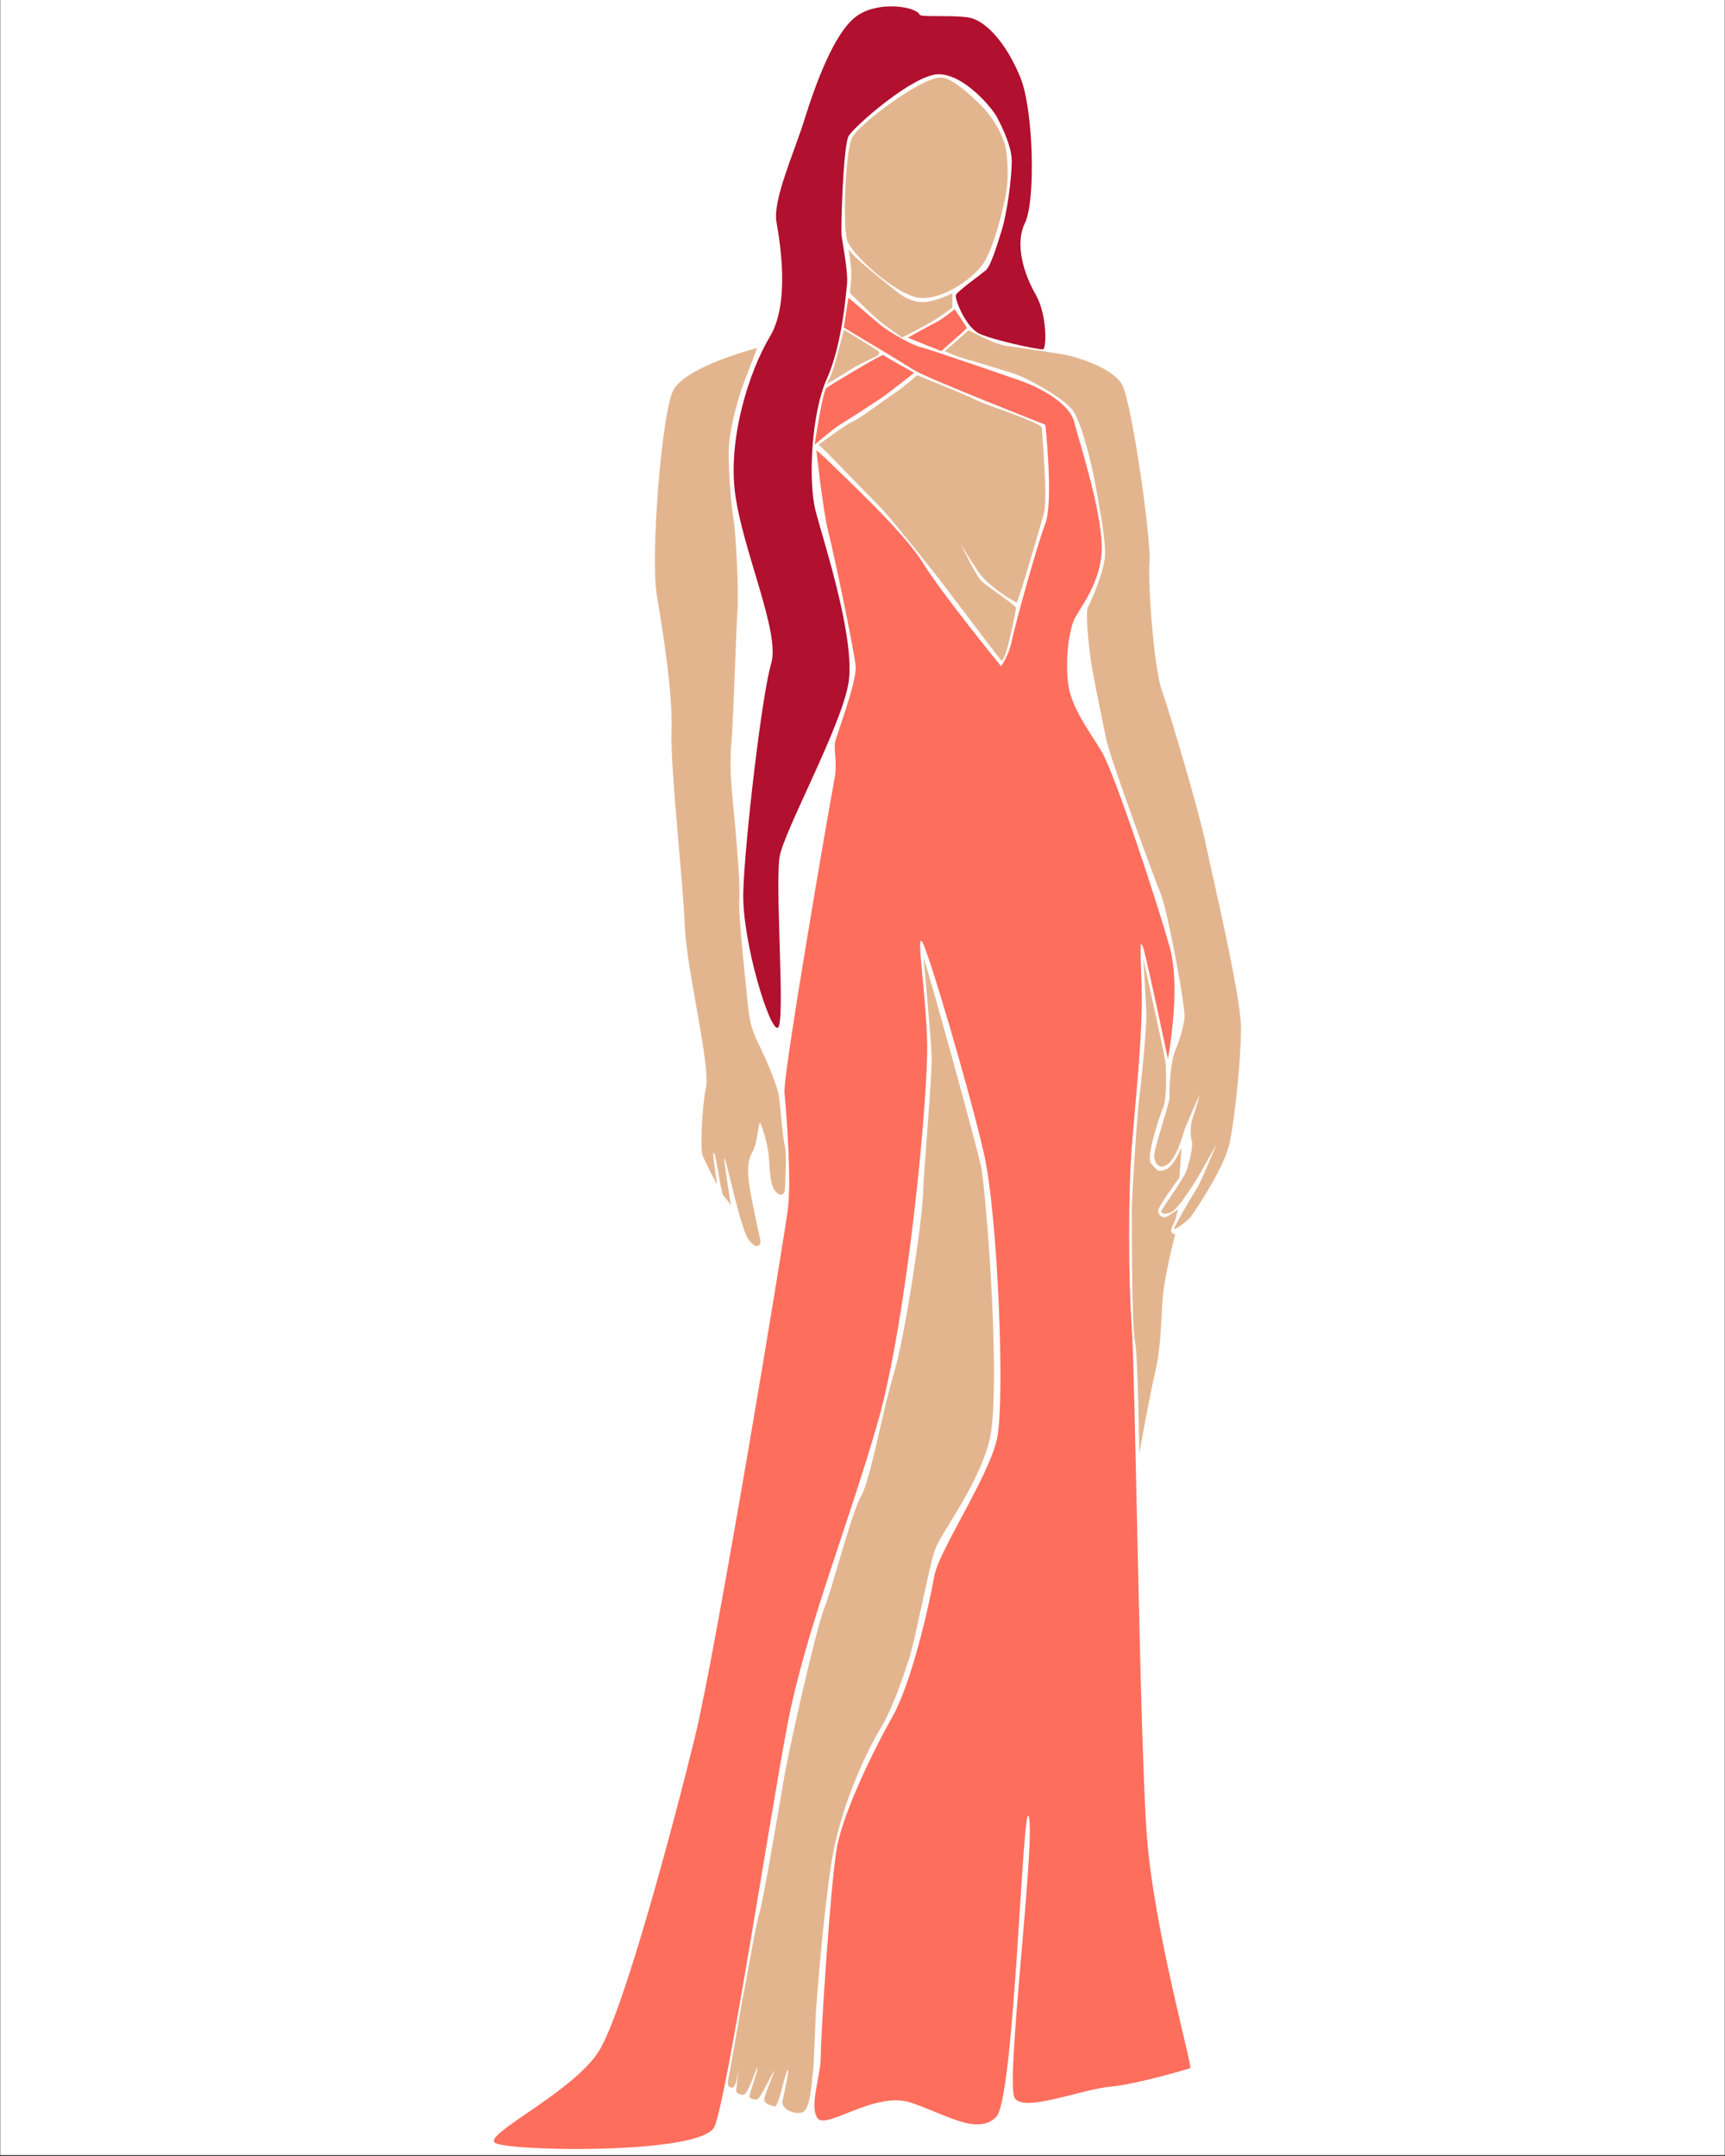 <svg xmlns="http://www.w3.org/2000/svg" xmlns:xlink="http://www.w3.org/1999/xlink" width="1080" zoomAndPan="magnify" viewBox="0 0 810 1012.5" height="1350" preserveAspectRatio="xMidYMid meet" version="1.0"><rect x="0" y="0" width="810" height="1012.5" fill="#333333" stroke="none"/><defs><clipPath id="547eb833e5"><path d="M 0.199 0 L 809.801 0 L 809.801 1012 L 0.199 1012 Z M 0.199 0 " clip-rule="nonzero"/></clipPath><clipPath id="c91d918478"><path d="M 443 155 L 582.594 155 L 582.594 578 L 443 578 Z M 443 155 " clip-rule="nonzero"/></clipPath></defs><g clip-path="url(#547eb833e5)"><path fill="#ffffff" d="M 0.199 0 L 809.801 0 L 809.801 1012 L 0.199 1012 Z M 0.199 0 " fill-opacity="1" fill-rule="nonzero"/><path fill="#ffffff" d="M 0.199 0 L 809.801 0 L 809.801 1012 L 0.199 1012 Z M 0.199 0 " fill-opacity="1" fill-rule="nonzero"/></g><path fill="#e3b58f" d="M 442.008 36.418 C 433.516 35.715 403.625 57.945 400.195 64.5 C 396.766 71.051 395.828 105.688 397.695 112.559 C 399.562 119.426 420.16 137.832 430.766 139.711 C 441.371 141.578 455.418 131.91 461.031 124.734 C 466.645 117.559 471.637 95.715 472.578 89.785 C 473.516 83.855 473.199 76.996 472.578 71.371 C 471.953 65.758 467.891 56.395 459.469 48.281 C 451.051 40.164 445.742 36.734 442.008 36.418 Z M 442.008 36.418 " fill-opacity="1" fill-rule="nonzero"/><path fill="#b1102e" d="M 431.812 6.883 C 430.215 3.102 412.094 0.012 401.77 7.926 C 391.457 15.832 382.723 40.176 377.73 56.184 C 372.738 72.203 362.758 93.836 364.625 104.441 C 366.492 115.047 370.859 142.504 361.5 158.113 C 352.141 173.707 341.535 205.547 345.27 232.383 C 349.004 259.219 366.492 297.281 362.121 311.645 C 357.754 325.996 349.637 395.898 349.016 418.988 C 348.395 442.078 361.5 484.52 365.246 482.641 C 368.992 480.762 363.684 414.301 366.184 401.828 C 368.688 389.344 394.582 341.922 398.328 321.32 C 402.074 300.723 386.785 254.543 383.039 240.191 C 379.293 225.84 381.125 193.699 388.172 178.102 C 395.219 162.504 397.086 139.723 397.707 133.637 C 398.328 127.555 395.676 114.602 395.207 110.855 C 394.734 107.105 395.98 68.258 398.48 63.887 C 400.984 59.52 428.91 34.867 440.762 34.867 C 452.609 34.867 465.883 50.629 468.219 55.152 C 470.555 59.672 475.09 68.727 475.09 75.75 C 475.09 82.773 473.059 99.461 470.402 108.047 C 467.75 116.633 465.094 125.051 462.91 126.918 C 460.727 128.789 449.652 136.75 448.863 138.465 C 448.09 140.18 453.387 153.438 459.633 156.562 C 465.871 159.688 488.031 164.359 489.746 164.055 C 491.461 163.738 491.777 147.824 486.316 138.312 C 480.855 128.801 476.336 114.754 481.324 104.605 C 486.316 94.457 485.379 51.84 479.141 36.406 C 472.906 20.977 463.074 9.43 454.645 8.188 C 446.211 6.93 432.375 8.234 431.812 6.883 Z M 431.812 6.883 " fill-opacity="1" fill-rule="nonzero"/><path fill="#e3b58f" d="M 398.422 116.926 C 398.422 116.926 399.773 125.039 399.773 128.258 C 399.773 131.488 399.094 137.617 399.094 137.617 C 399.094 137.617 410.59 148.953 413.504 151.242 C 416.414 153.531 423.59 158.523 423.59 158.523 C 423.59 158.523 433.164 153.742 438.258 150.621 C 443.355 147.496 447.207 144.383 447.207 144.383 L 447.207 137.723 C 447.207 137.723 439.879 141.258 434.961 141.777 C 430.039 142.293 425.258 140.32 421.406 137.195 C 417.555 134.082 399.668 120.156 398.422 116.926 Z M 398.422 116.926 " fill-opacity="1" fill-rule="nonzero"/><path fill="#fe6e5d" d="M 396.238 153.848 C 396.238 153.848 422.969 169.809 429.051 173.719 C 435.137 177.621 490.852 199.465 490.852 199.465 C 490.852 199.465 494.773 235.508 490.852 245.809 C 486.93 256.105 476.324 294.488 475.078 301.039 C 473.832 307.594 470.086 312.902 470.086 312.902 C 470.086 312.902 442.312 278.891 433.27 264.223 C 424.227 249.555 395.828 223.34 390.836 218.348 C 385.844 213.355 383.344 211.477 383.344 211.477 C 383.344 211.477 386.469 240.18 388.957 249.859 C 391.457 259.535 401.16 305.398 401.77 312.891 C 402.383 320.383 392.703 345.34 392.082 348.77 C 391.457 352.199 393.328 358.445 391.766 366.242 C 390.203 374.043 367.523 504.895 368.359 513.211 C 369.191 521.539 371.68 553.562 370.027 567.293 C 368.359 581.023 336.32 774.906 326.336 815.672 C 316.355 856.449 293.055 943.812 281.402 962.957 C 269.754 982.098 227.32 1002.066 232.312 1006.223 C 237.305 1010.379 329.672 1012.047 335.496 998.73 C 341.324 985.41 361.289 854.781 369.613 810.668 C 377.941 766.559 397.906 717.477 412.047 668.375 C 426.188 619.273 436.18 512.777 435.348 488.641 C 434.512 464.508 430.355 439.551 432.844 442.043 C 435.348 444.543 455.312 512.355 461.973 541.48 C 468.629 570.605 471.953 657.559 468.207 675.445 C 464.461 693.332 440.75 728.281 438.672 740.344 C 436.594 752.406 428.266 789.859 419.117 806.078 C 409.969 822.309 395.816 851.422 392.902 868.062 C 389.992 884.703 385.41 955.43 385.41 965.422 C 385.41 975.406 379.996 988.301 383.742 994.547 C 387.488 1000.785 410.789 981.652 427.844 987.477 C 444.895 993.305 459.047 1002.875 467.785 994.137 C 476.523 985.398 480.27 840.195 483.18 853.512 C 486.094 866.828 471.941 978.742 476.523 985.398 C 481.102 992.059 507.727 981.242 521.043 979.984 C 534.363 978.742 557.652 971.66 558.906 971.246 C 560.152 970.836 541.855 906.348 538.52 862.238 C 535.195 818.137 533.105 646.719 531.449 623.43 C 529.781 600.129 529.781 559.777 531.449 538.555 C 533.117 517.332 536.863 484.051 536.031 462.008 C 535.195 439.949 535.621 442.969 536.547 444.227 C 537.488 445.469 548.41 497.273 548.41 497.273 C 548.41 497.273 554.645 464.508 549.348 445.164 C 544.039 425.824 523.453 363.098 517.203 352.797 C 510.969 342.496 503.156 332.516 501.609 321.273 C 500.059 310.035 501.926 297.246 504.109 291.633 C 506.293 286.02 517.945 273.535 517.32 255.648 C 516.699 237.762 506.715 207.18 504.426 198.23 C 502.137 189.281 488.406 182 478.836 178.676 C 469.266 175.352 437.496 164.324 432.492 163.082 C 427.5 161.836 417.988 155.953 415.02 153.824 C 412.047 151.699 398.527 139.734 398.422 139.922 C 398.316 140.121 396.238 153.848 396.238 153.848 Z M 396.238 153.848 " fill-opacity="1" fill-rule="nonzero"/><path fill="#fe6e5d" d="M 448.242 145.219 C 448.453 145.535 454.066 153.637 453.961 154.062 C 453.855 154.473 442.008 164.879 442.008 164.879 C 442.008 164.879 426.094 158.641 426.305 158.535 C 426.516 158.43 437.637 152.301 440.141 151.043 C 442.629 149.797 448.242 145.219 448.242 145.219 Z M 448.242 145.219 " fill-opacity="1" fill-rule="nonzero"/><path fill="#fe6e5d" d="M 429.262 175.082 C 429.262 175.082 421.102 181.52 416.52 184.961 C 411.941 188.402 398.316 197.02 394.465 199.418 C 390.613 201.812 382.512 208.883 382.512 208.883 C 382.512 208.883 383.895 199.699 385.059 193.699 C 386.234 187.625 387.148 183.141 388.09 182.199 C 389.027 181.262 414.184 166.227 414.699 166.746 C 415.219 167.262 429.262 175.082 429.262 175.082 Z M 429.262 175.082 " fill-opacity="1" fill-rule="nonzero"/><path fill="#e3b58f" d="M 430.613 176.211 C 430.613 176.211 451.988 184.715 458.227 187.801 C 464.461 190.879 489.277 198.371 489.277 201.18 C 489.277 203.984 492.082 233.629 490.215 240.805 C 488.348 247.98 478.051 282.93 477.426 282.93 C 476.805 282.93 464.168 275.754 459.176 268.262 C 454.184 260.77 450.906 255.004 450.906 255.004 C 450.906 255.004 458.262 270.293 460.75 272.781 C 463.238 275.285 477.273 284.328 477.121 285.574 C 476.969 286.816 472.129 312.254 470.098 310.07 C 468.066 307.887 441.078 271.844 438.117 268.262 C 435.16 264.668 418.305 243.141 413.152 237.996 C 408.008 232.852 390.531 214.754 389.121 213.344 C 387.711 211.938 384.438 208.871 384.438 208.871 C 384.438 208.871 396.449 199.77 400.5 197.902 C 404.555 196.035 415.324 187.754 419.844 184.797 C 424.367 181.836 430.613 176.211 430.613 176.211 Z M 430.613 176.211 " fill-opacity="1" fill-rule="nonzero"/><path fill="#e3b58f" d="M 412.457 164.879 C 412.047 164.664 396.332 154.578 396.227 155.047 C 396.121 155.516 392.996 167.273 392.48 169.141 C 391.965 171.008 391.129 173.828 390.191 176.211 C 389.25 178.605 388.008 180.578 388.008 180.578 C 388.008 180.578 399.902 173.297 401.758 172.16 C 403.613 171.02 411.625 167.438 412.457 166.734 C 413.293 166.016 412.457 164.879 412.457 164.879 Z M 412.457 164.879 " fill-opacity="1" fill-rule="nonzero"/><g clip-path="url(#c91d918478)"><path fill="#e3b58f" d="M 454.902 155.035 C 455.418 155.211 465.754 161.449 473.176 162.492 C 480.598 163.539 491.719 165.195 498.168 166.238 C 504.613 167.285 522.301 172.477 526.871 180.59 C 531.449 188.707 540.598 253.195 539.766 263.586 C 538.93 273.98 541.844 313.934 545.59 324.328 C 549.336 334.734 563.066 381.324 565.977 395.477 C 568.891 409.613 582.727 467.469 582.727 482.699 C 582.727 497.934 579.918 524.449 577.418 536.617 C 574.914 548.785 560.059 570.219 558.965 571.672 C 557.863 573.129 550.582 578.742 551.414 576.664 C 552.25 574.586 559.531 561.891 561.82 558.355 C 564.109 554.82 571.18 537.391 571.18 537.391 C 571.18 537.391 563.383 551.59 561.352 554.715 C 559.32 557.84 554.797 565.016 551.672 567.973 C 548.551 570.934 544.496 570.312 545.438 568.445 C 546.375 566.578 555.422 553.941 556.828 550.5 C 558.238 547.059 560.422 538.016 559.637 535.832 C 558.848 533.645 558.859 528.031 560.105 524.754 C 561.352 521.48 563.383 513.832 563.383 513.832 C 563.383 513.832 556.359 529.746 555.891 531.461 C 555.422 533.176 552.613 543.16 548.715 546.434 C 544.816 549.711 542.008 546.754 542.008 542.688 C 542.008 538.637 549.336 517.887 549.184 515.23 C 549.031 512.578 549.336 499.633 551.84 493.387 C 554.34 487.152 555.586 482.465 556.207 477.941 C 556.828 473.422 548.246 427.703 545.133 420.055 C 542.02 412.41 521.574 357.023 519.543 347.512 C 517.508 338 514.398 322.707 512.836 313.969 C 511.273 305.234 509.559 287.289 510.805 285.266 C 512.047 283.234 518.086 269.203 518.812 261.707 C 519.543 254.215 515.797 236.117 514.398 227.852 C 512.988 219.582 508.16 199.148 503.945 193.062 C 499.73 186.98 483.344 178.242 478.051 176.211 C 472.742 174.18 452.93 168.449 450.742 167.801 C 448.559 167.156 443.461 164.773 443.566 164.867 C 443.66 164.984 454.902 155.035 454.902 155.035 Z M 454.902 155.035 " fill-opacity="1" fill-rule="nonzero"/></g><path fill="#e3b58f" d="M 355.57 163.422 C 355.57 163.422 321.238 172.16 315.945 183.703 C 310.637 195.246 305.34 261.402 308.449 279.805 C 311.562 298.211 315.945 326.301 315.32 343.461 C 314.699 360.617 320.934 415.852 321.559 434.891 C 322.18 453.926 333.629 500.516 331.551 510.512 C 329.473 520.492 328.84 539.848 329.883 542.547 C 330.93 545.25 336.953 557.109 336.754 556.066 C 336.543 555.02 334.055 539.426 335.297 541.504 C 336.543 543.582 338.422 560.012 339.668 561.469 C 340.91 562.926 343.203 565.836 343.203 565.836 C 343.203 565.836 339.242 541.914 340.289 543.992 C 341.336 546.07 347.781 576.652 351.316 581.855 C 354.852 587.059 357.766 585.391 356.93 581.855 C 356.098 578.32 352.562 562.09 351.727 555.645 C 350.895 549.195 351.105 544.613 353.395 540.867 C 355.688 537.121 356.18 525.895 357.07 527.551 C 357.965 529.219 359.844 535.453 360.676 540.445 C 361.512 545.438 361.09 555.008 363.59 558.754 C 366.09 562.5 368.582 561.047 368.582 558.543 C 368.582 556.043 369.625 542.113 368.582 538.367 C 367.535 534.621 366.504 520.68 365.879 515.488 C 365.258 510.285 360.266 498.637 356.93 491.777 C 353.605 484.906 352.152 481.371 351.316 473.059 C 350.484 464.73 346.539 429.367 347.16 422.086 C 347.781 414.805 345.199 387.758 344.516 380.477 C 343.836 373.195 342.379 361.137 343.414 349.273 C 344.445 337.41 345.703 294.145 346.324 285.832 C 346.949 277.516 345.41 249.223 344.516 244.223 C 343.625 239.219 342.168 225.078 342.168 213.016 C 342.168 200.957 347.371 184.727 349.449 179.312 C 351.527 173.898 355.57 163.422 355.57 163.422 Z M 355.57 163.422 " fill-opacity="1" fill-rule="nonzero"/><path fill="#e3b58f" d="M 551.84 579.578 C 551.84 579.578 547.879 594.973 546.426 605.367 C 544.969 615.773 545.801 629.703 542.465 644.266 C 539.145 658.828 534.973 682.539 534.973 682.539 C 534.973 682.539 534.352 635.938 532.895 629.703 C 531.438 623.465 531.438 574.574 531.438 568.129 C 531.438 561.68 534.141 520.691 534.973 515.289 C 535.809 509.875 538.508 481.797 538.297 476.18 C 538.086 470.566 536.84 449.133 536.84 449.969 C 536.84 450.801 547.445 496.98 547.445 500.516 C 547.445 504.051 548.066 515.488 546.199 520.07 C 544.332 524.648 537.875 543.781 540.586 546.496 C 543.289 549.195 543.289 550.863 547.457 549.195 C 551.613 547.527 554.738 538.273 554.738 539.211 C 554.738 540.152 553.906 552.426 553.801 552.941 C 553.695 553.457 543.195 567.082 543.816 569.066 C 544.438 571.051 545.789 571.77 547.047 571.664 C 548.293 571.555 553.281 567.609 553.082 568.129 C 552.871 568.645 552.355 571.555 551.84 572.906 C 551.32 574.258 549.441 577.594 550.066 578.625 C 550.699 579.672 551.84 579.578 551.84 579.578 Z M 551.84 579.578 " fill-opacity="1" fill-rule="nonzero"/><path fill="#e3b58f" d="M 433.68 449.945 C 434.301 449.969 457.812 534.844 460.516 547.117 C 463.215 559.391 470.402 654.871 464.473 677.031 C 458.543 699.191 441.688 719.781 438.883 728.199 C 436.074 736.621 429.523 771.266 426.867 779.066 C 424.215 786.863 419.691 801.379 413.141 812.301 C 406.586 823.223 394.266 848.965 390.203 876.109 C 386.152 903.262 383.801 936.801 383.332 941.945 C 382.863 947.09 382.238 970.648 381.617 974.242 C 380.996 977.836 380.844 991.402 376.156 992.188 C 371.469 992.973 366.797 989.688 367.418 986.727 C 368.039 983.766 371.012 970.812 369.754 972.223 C 368.5 973.633 365.703 989.852 363.672 989.227 C 361.641 988.605 358.363 988.137 358.984 985.176 C 359.609 982.215 363.977 972.539 363.355 972.855 C 362.734 973.172 356.953 985.965 355.391 985.965 C 353.832 985.965 351.645 985.809 351.965 984.098 C 352.281 982.383 356.18 971.305 355.711 970.988 C 355.238 970.672 351.188 983.941 349.004 983.777 C 346.82 983.625 345.41 982.84 345.727 981.277 C 346.043 979.715 346.82 970.672 346.82 970.672 C 346.82 970.672 346.043 980.031 344.012 980.348 C 341.98 980.668 341.359 979.105 342.145 975.664 C 342.922 972.234 347.758 943.051 349.32 935.414 C 350.883 927.77 354.781 904.211 356.648 898.129 C 358.516 892.043 365.703 849.297 368.195 834.781 C 370.695 820.277 383.168 764.879 387.066 755.211 C 390.965 745.535 399.797 710.434 404.273 702.785 C 408.746 695.141 414.676 661.281 419.832 644.594 C 424.977 627.906 433.094 572.672 433.41 560.809 C 433.727 548.949 437.777 505.578 437.461 496.219 C 437.168 486.844 433.68 449.945 433.68 449.945 Z M 433.68 449.945 " fill-opacity="1" fill-rule="nonzero"/></svg>